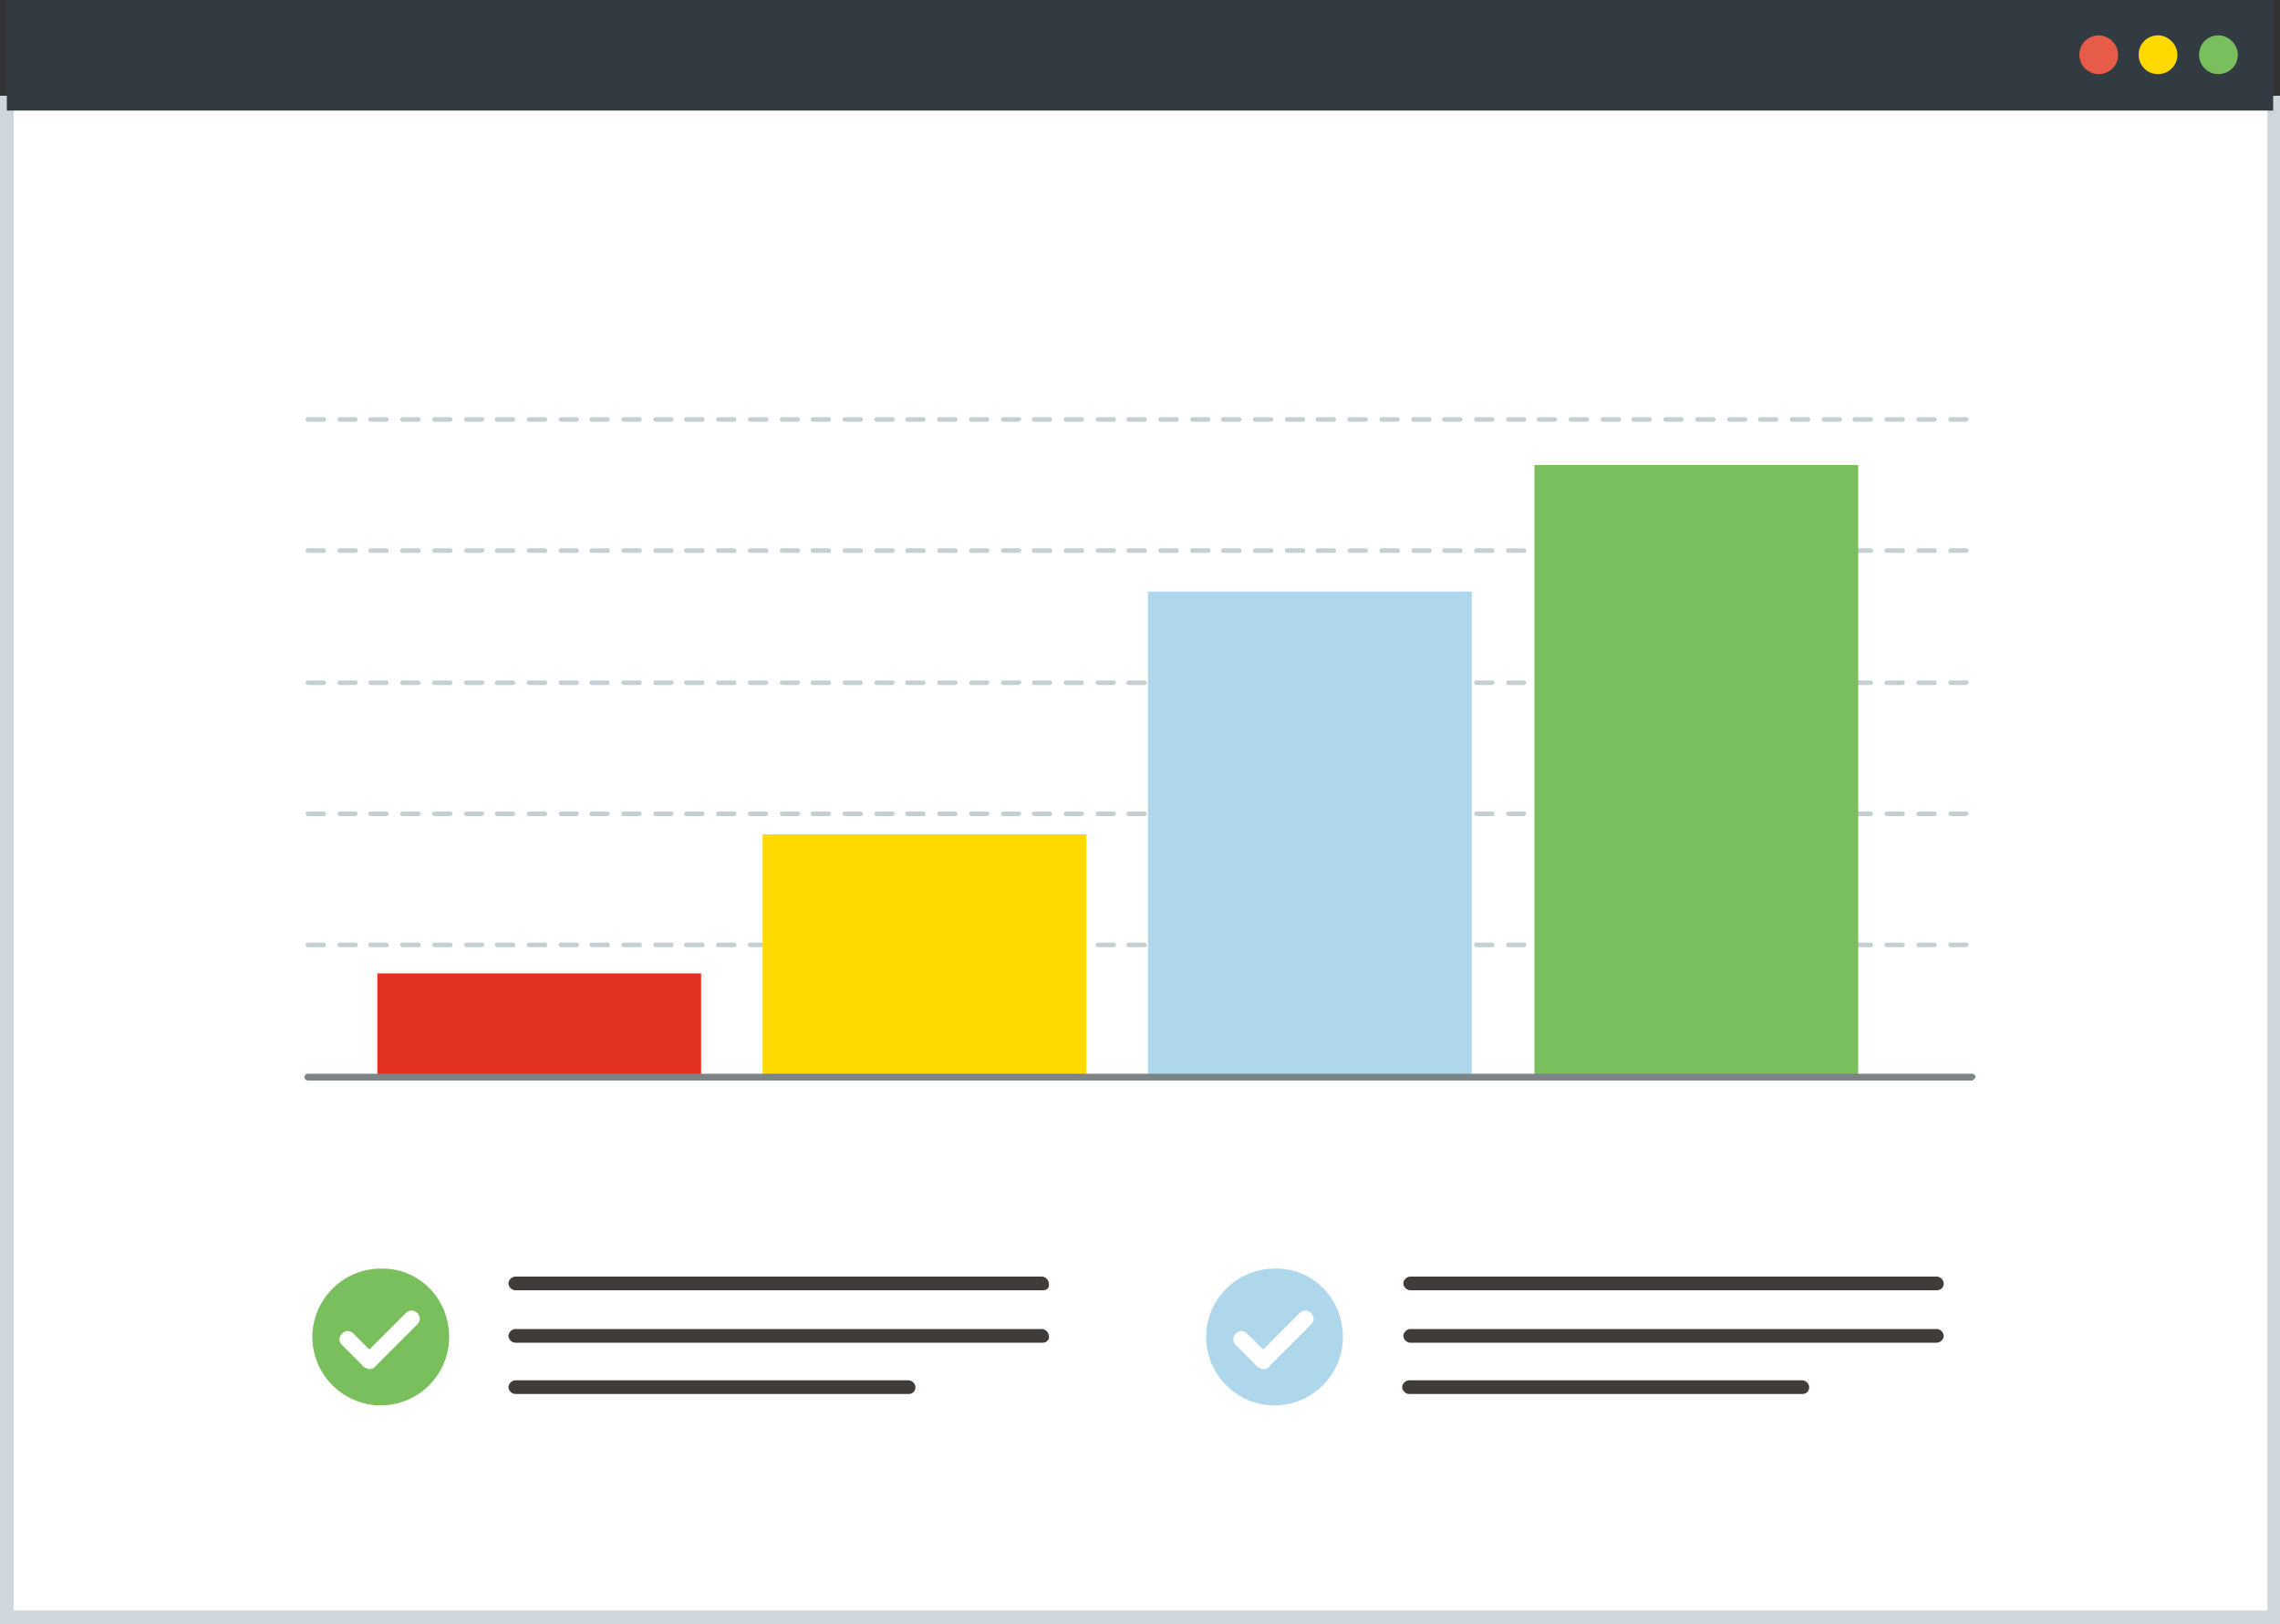 <?xml version="1.0" encoding="utf-8"?>
<!-- Generator: Adobe Illustrator 27.2.0, SVG Export Plug-In . SVG Version: 6.00 Build 0)  -->
<svg version="1.1" id="レイヤー_1" xmlns="http://www.w3.org/2000/svg" xmlns:xlink="http://www.w3.org/1999/xlink" x="0px"
	 y="0px" width="200px" height="142.5px" viewBox="0 0 200 142.5" style="enable-background:new 0 0 200 142.5;"
	 xml:space="preserve">
<rect x="0" y="0" width="200" height="142.5" fill="#333333" stroke="none"/>
<style type="text/css">
	.st0{fill:#3F3C39;}
	.st1{fill:#FFFFFF;}
	.st2{fill:#7ABF5D;}
	.st3{fill:#CED7DC;}
	.st4{fill:#313B41;}
	.st5{fill:#E75B49;}
	.st6{fill:#FFD900;}
	.st7{fill:#C5CFD2;}
	.st8{fill:#E2321F;}
	.st9{fill:#AFD7EC;}
	.st10{fill:#7C8488;}
</style>
<path class="st0" d="M91.5,113.7H45.2c-0.3,0-0.6-0.3-0.6-0.6c0-0.3,0.3-0.6,0.6-0.6h46.2c0.3,0,0.6,0.3,0.6,0.6
	C92.1,113.4,91.8,113.7,91.5,113.7"/>
<path class="st0" d="M91.5,118.2H45.2c-0.3,0-0.6-0.3-0.6-0.6c0-0.3,0.3-0.6,0.6-0.6h46.2c0.3,0,0.6,0.3,0.6,0.6
	C92.1,117.9,91.8,118.2,91.5,118.2"/>
<path class="st0" d="M79.7,122.7H45.2c-0.3,0-0.6-0.3-0.6-0.6c0-0.3,0.3-0.6,0.6-0.6h34.5c0.3,0,0.6,0.3,0.6,0.6
	C80.3,122.5,80.1,122.7,79.7,122.7"/>
<path class="st0" d="M39.4,117.7c0,3.3-2.7,6-6,6c-3.3,0-6-2.7-6-6c0-3.3,2.7-6,6-6C36.7,111.7,39.4,114.4,39.4,117.7"/>
<path class="st1" d="M32.4,120.6c-0.2,0-0.3-0.1-0.5-0.2l-1.9-1.9c-0.3-0.3-0.3-0.7,0-1c0.3-0.3,0.7-0.3,1,0l1.9,1.9
	c0.3,0.3,0.3,0.7,0,1C32.7,120.5,32.6,120.6,32.4,120.6"/>
<path class="st1" d="M32.4,120.6c-0.2,0-0.3-0.1-0.5-0.2c-0.3-0.3-0.3-0.7,0-1l3.7-3.7c0.3-0.3,0.7-0.3,1,0c0.3,0.3,0.3,0.7,0,1
	l-3.7,3.7C32.7,120.5,32.6,120.6,32.4,120.6"/>
<path class="st0" d="M169.9,113.7h-46.2c-0.3,0-0.6-0.3-0.6-0.6c0-0.3,0.3-0.6,0.6-0.6h46.2c0.3,0,0.6,0.3,0.6,0.6
	C170.5,113.4,170.2,113.7,169.9,113.7"/>
<path class="st0" d="M169.9,118.2h-46.2c-0.3,0-0.6-0.3-0.6-0.6c0-0.3,0.3-0.6,0.6-0.6h46.2c0.3,0,0.6,0.3,0.6,0.6
	C170.5,117.9,170.2,118.2,169.9,118.2"/>
<path class="st0" d="M158.1,122.7h-34.5c-0.3,0-0.6-0.3-0.6-0.6c0-0.3,0.3-0.6,0.6-0.6h34.5c0.3,0,0.6,0.3,0.6,0.6
	C158.7,122.5,158.5,122.7,158.1,122.7"/>
<path class="st2" d="M117.8,117.7c0,3.3-2.7,6-6,6c-3.3,0-6-2.7-6-6c0-3.3,2.7-6,6-6C115.1,111.7,117.8,114.4,117.8,117.7"/>
<path class="st1" d="M110.8,120.6c-0.2,0-0.3-0.1-0.5-0.2l-1.9-1.9c-0.3-0.3-0.3-0.7,0-1c0.3-0.3,0.7-0.3,1,0l1.9,1.9
	c0.3,0.3,0.3,0.7,0,1C111.2,120.5,111,120.6,110.8,120.6"/>
<path class="st1" d="M110.8,120.6c-0.2,0-0.3-0.1-0.5-0.2c-0.3-0.3-0.3-0.7,0-1l3.7-3.7c0.3-0.3,0.7-0.3,1,0c0.3,0.3,0.3,0.7,0,1
	l-3.7,3.7C111.2,120.5,111,120.6,110.8,120.6"/>
<rect x="0.6" y="9" class="st1" width="198.8" height="132.9"/>
<path class="st3" d="M200,142.5H0V8.4h200V142.5z M1.2,141.3h197.7V9.6H1.2V141.3z"/>
<rect x="0.6" class="st4" width="198.8" height="9.7"/>
<path class="st5" d="M185.8,4.8c0,1-0.8,1.7-1.7,1.7c-1,0-1.7-0.8-1.7-1.7c0-1,0.8-1.7,1.7-1.7C185,3.1,185.8,3.9,185.8,4.8"/>
<path class="st6" d="M191,4.8c0,1-0.8,1.7-1.7,1.7c-1,0-1.7-0.8-1.7-1.7c0-1,0.8-1.7,1.7-1.7C190.2,3.1,191,3.9,191,4.8"/>
<path class="st2" d="M196.3,4.8c0,1-0.8,1.7-1.7,1.7c-1,0-1.7-0.8-1.7-1.7c0-1,0.8-1.7,1.7-1.7C195.5,3.1,196.3,3.9,196.3,4.8"/>
<path class="st7" d="M172.5,37h-1.4c-0.1,0-0.2-0.1-0.2-0.2c0-0.1,0.1-0.2,0.2-0.2h1.4c0.1,0,0.2,0.1,0.2,0.2
	C172.6,36.9,172.5,37,172.5,37 M169.7,37h-1.4c-0.1,0-0.2-0.1-0.2-0.2c0-0.1,0.1-0.2,0.2-0.2h1.4c0.1,0,0.2,0.1,0.2,0.2
	C169.9,36.9,169.8,37,169.7,37 M166.9,37h-1.4c-0.1,0-0.2-0.1-0.2-0.2c0-0.1,0.1-0.2,0.2-0.2h1.4c0.1,0,0.2,0.1,0.2,0.2
	C167.1,36.9,167,37,166.9,37 M164.1,37h-1.4c-0.1,0-0.2-0.1-0.2-0.2c0-0.1,0.1-0.2,0.2-0.2h1.4c0.1,0,0.2,0.1,0.2,0.2
	C164.3,36.9,164.2,37,164.1,37 M161.4,37H160c-0.1,0-0.2-0.1-0.2-0.2c0-0.1,0.1-0.2,0.2-0.2h1.4c0.1,0,0.2,0.1,0.2,0.2
	C161.5,36.9,161.5,37,161.4,37 M158.6,37h-1.4c-0.1,0-0.2-0.1-0.2-0.2c0-0.1,0.1-0.2,0.2-0.2h1.4c0.1,0,0.2,0.1,0.2,0.2
	C158.8,36.9,158.7,37,158.6,37 M155.8,37h-1.4c-0.1,0-0.2-0.1-0.2-0.2c0-0.1,0.1-0.2,0.2-0.2h1.4c0.1,0,0.2,0.1,0.2,0.2
	C156,36.9,155.9,37,155.8,37 M153.1,37h-1.4c-0.1,0-0.2-0.1-0.2-0.2c0-0.1,0.1-0.2,0.2-0.2h1.4c0.1,0,0.2,0.1,0.2,0.2
	C153.2,36.9,153.2,37,153.1,37 M150.3,37h-1.4c-0.1,0-0.2-0.1-0.2-0.2c0-0.1,0.1-0.2,0.2-0.2h1.4c0.1,0,0.2,0.1,0.2,0.2
	C150.5,36.9,150.4,37,150.3,37 M147.5,37h-1.4c-0.1,0-0.2-0.1-0.2-0.2c0-0.1,0.1-0.2,0.2-0.2h1.4c0.1,0,0.2,0.1,0.2,0.2
	C147.7,36.9,147.6,37,147.5,37 M144.7,37h-1.4c-0.1,0-0.2-0.1-0.2-0.2c0-0.1,0.1-0.2,0.2-0.2h1.4c0.1,0,0.2,0.1,0.2,0.2
	C144.9,36.9,144.8,37,144.7,37 M142,37h-1.4c-0.1,0-0.2-0.1-0.2-0.2c0-0.1,0.1-0.2,0.2-0.2h1.4c0.1,0,0.2,0.1,0.2,0.2
	C142.2,36.9,142.1,37,142,37 M139.2,37h-1.4c-0.1,0-0.2-0.1-0.2-0.2c0-0.1,0.1-0.2,0.2-0.2h1.4c0.1,0,0.2,0.1,0.2,0.2
	C139.4,36.9,139.3,37,139.2,37 M136.4,37h-1.4c-0.1,0-0.2-0.1-0.2-0.2c0-0.1,0.1-0.2,0.2-0.2h1.4c0.1,0,0.2,0.1,0.2,0.2
	C136.6,36.9,136.5,37,136.4,37 M133.7,37h-1.4c-0.1,0-0.2-0.1-0.2-0.2c0-0.1,0.1-0.2,0.2-0.2h1.4c0.1,0,0.2,0.1,0.2,0.2
	C133.8,36.9,133.8,37,133.7,37 M130.9,37h-1.4c-0.1,0-0.2-0.1-0.2-0.2c0-0.1,0.1-0.2,0.2-0.2h1.4c0.1,0,0.2,0.1,0.2,0.2
	C131.1,36.9,131,37,130.9,37 M128.1,37h-1.4c-0.1,0-0.2-0.1-0.2-0.2c0-0.1,0.1-0.2,0.2-0.2h1.4c0.1,0,0.2,0.1,0.2,0.2
	C128.3,36.9,128.2,37,128.1,37 M125.4,37H124c-0.1,0-0.2-0.1-0.2-0.2c0-0.1,0.1-0.2,0.2-0.2h1.4c0.1,0,0.2,0.1,0.2,0.2
	C125.5,36.9,125.5,37,125.4,37 M122.6,37h-1.4c-0.1,0-0.2-0.1-0.2-0.2c0-0.1,0.1-0.2,0.2-0.2h1.4c0.1,0,0.2,0.1,0.2,0.2
	C122.8,36.9,122.7,37,122.6,37 M119.8,37h-1.4c-0.1,0-0.2-0.1-0.2-0.2c0-0.1,0.1-0.2,0.2-0.2h1.4c0.1,0,0.2,0.1,0.2,0.2
	C120,36.9,119.9,37,119.8,37 M117,37h-1.4c-0.1,0-0.2-0.1-0.2-0.2c0-0.1,0.1-0.2,0.2-0.2h1.4c0.1,0,0.2,0.1,0.2,0.2
	C117.2,36.9,117.1,37,117,37 M114.3,37h-1.4c-0.1,0-0.2-0.1-0.2-0.2c0-0.1,0.1-0.2,0.2-0.2h1.4c0.1,0,0.2,0.1,0.2,0.2
	C114.5,36.9,114.4,37,114.3,37 M111.5,37h-1.4c-0.1,0-0.2-0.1-0.2-0.2c0-0.1,0.1-0.2,0.2-0.2h1.4c0.1,0,0.2,0.1,0.2,0.2
	C111.7,36.9,111.6,37,111.5,37 M108.7,37h-1.4c-0.1,0-0.2-0.1-0.2-0.2c0-0.1,0.1-0.2,0.2-0.2h1.4c0.1,0,0.2,0.1,0.2,0.2
	C108.9,36.9,108.8,37,108.7,37 M106,37h-1.4c-0.1,0-0.2-0.1-0.2-0.2c0-0.1,0.1-0.2,0.2-0.2h1.4c0.1,0,0.2,0.1,0.2,0.2
	C106.1,36.9,106.1,37,106,37 M103.2,37h-1.4c-0.1,0-0.2-0.1-0.2-0.2c0-0.1,0.1-0.2,0.2-0.2h1.4c0.1,0,0.2,0.1,0.2,0.2
	C103.4,36.9,103.3,37,103.2,37 M100.4,37L100.4,37H99c-0.1,0-0.2-0.1-0.2-0.2c0-0.1,0.1-0.2,0.2-0.2h1.4c0.1,0,0.2,0.1,0.2,0.2
	C100.6,36.9,100.5,37,100.4,37 M97.7,37h-1.4c-0.1,0-0.2-0.1-0.2-0.2c0-0.1,0.1-0.2,0.2-0.2h1.4c0.1,0,0.2,0.1,0.2,0.2
	C97.8,36.9,97.8,37,97.7,37 M94.9,37h-1.4c-0.1,0-0.2-0.1-0.2-0.2c0-0.1,0.1-0.2,0.2-0.2h1.4c0.1,0,0.2,0.1,0.2,0.2
	C95.1,36.9,95,37,94.9,37 M92.1,37h-1.4c-0.1,0-0.2-0.1-0.2-0.2c0-0.1,0.1-0.2,0.2-0.2h1.4c0.1,0,0.2,0.1,0.2,0.2
	C92.3,36.9,92.2,37,92.1,37 M89.3,37H88c-0.1,0-0.2-0.1-0.2-0.2c0-0.1,0.1-0.2,0.2-0.2h1.4c0.1,0,0.2,0.1,0.2,0.2
	C89.5,36.9,89.4,37,89.3,37 M86.6,37h-1.4c-0.1,0-0.2-0.1-0.2-0.2c0-0.1,0.1-0.2,0.2-0.2h1.4c0.1,0,0.2,0.1,0.2,0.2
	C86.7,36.9,86.7,37,86.6,37 M83.8,37h-1.4c-0.1,0-0.2-0.1-0.2-0.2c0-0.1,0.1-0.2,0.2-0.2h1.4c0.1,0,0.2,0.1,0.2,0.2
	C84,36.9,83.9,37,83.8,37 M81,37h-1.4c-0.1,0-0.2-0.1-0.2-0.2c0-0.1,0.1-0.2,0.2-0.2H81c0.1,0,0.2,0.1,0.2,0.2
	C81.2,36.9,81.1,37,81,37 M78.3,37h-1.4c-0.1,0-0.2-0.1-0.2-0.2c0-0.1,0.1-0.2,0.2-0.2h1.4c0.1,0,0.2,0.1,0.2,0.2
	C78.4,36.9,78.4,37,78.3,37 M75.5,37h-1.4c-0.1,0-0.2-0.1-0.2-0.2c0-0.1,0.1-0.2,0.2-0.2h1.4c0.1,0,0.2,0.1,0.2,0.2
	C75.7,36.9,75.6,37,75.5,37 M72.7,37h-1.4c-0.1,0-0.2-0.1-0.2-0.2c0-0.1,0.1-0.2,0.2-0.2h1.4c0.1,0,0.2,0.1,0.2,0.2
	C72.9,36.9,72.8,37,72.7,37 M70,37h-1.4c-0.1,0-0.2-0.1-0.2-0.2c0-0.1,0.1-0.2,0.2-0.2H70c0.1,0,0.2,0.1,0.2,0.2
	C70.1,36.9,70.1,37,70,37 M67.2,37h-1.4c-0.1,0-0.2-0.1-0.2-0.2c0-0.1,0.1-0.2,0.2-0.2h1.4c0.1,0,0.2,0.1,0.2,0.2
	C67.4,36.9,67.3,37,67.2,37 M64.4,37H63c-0.1,0-0.2-0.1-0.2-0.2c0-0.1,0.1-0.2,0.2-0.2h1.4c0.1,0,0.2,0.1,0.2,0.2
	C64.6,36.9,64.5,37,64.4,37 M61.6,37h-1.4c-0.1,0-0.2-0.1-0.2-0.2c0-0.1,0.1-0.2,0.2-0.2h1.4c0.1,0,0.2,0.1,0.2,0.2
	C61.8,36.9,61.7,37,61.6,37 M58.9,37h-1.4c-0.1,0-0.2-0.1-0.2-0.2c0-0.1,0.1-0.2,0.2-0.2h1.4c0.1,0,0.2,0.1,0.2,0.2
	C59,36.9,59,37,58.9,37 M56.1,37h-1.4c-0.1,0-0.2-0.1-0.2-0.2c0-0.1,0.1-0.2,0.2-0.2h1.4c0.1,0,0.2,0.1,0.2,0.2
	C56.3,36.9,56.2,37,56.1,37 M53.3,37h-1.4c-0.1,0-0.2-0.1-0.2-0.2c0-0.1,0.1-0.2,0.2-0.2h1.4c0.1,0,0.2,0.1,0.2,0.2
	C53.5,36.9,53.4,37,53.3,37 M50.6,37h-1.4c-0.1,0-0.2-0.1-0.2-0.2c0-0.1,0.1-0.2,0.2-0.2h1.4c0.1,0,0.2,0.1,0.2,0.2
	C50.7,36.9,50.7,37,50.6,37 M47.8,37h-1.4c-0.1,0-0.2-0.1-0.2-0.2c0-0.1,0.1-0.2,0.2-0.2h1.4c0.1,0,0.2,0.1,0.2,0.2
	C48,36.9,47.9,37,47.8,37 M45,37h-1.4c-0.1,0-0.2-0.1-0.2-0.2c0-0.1,0.1-0.2,0.2-0.2H45c0.1,0,0.2,0.1,0.2,0.2
	C45.2,36.9,45.1,37,45,37 M42.3,37h-1.4c-0.1,0-0.2-0.1-0.2-0.2c0-0.1,0.1-0.2,0.2-0.2h1.4c0.1,0,0.2,0.1,0.2,0.2
	C42.4,36.9,42.3,37,42.3,37 M39.5,37h-1.4c-0.1,0-0.2-0.1-0.2-0.2c0-0.1,0.1-0.2,0.2-0.2h1.4c0.1,0,0.2,0.1,0.2,0.2
	C39.7,36.9,39.6,37,39.5,37 M36.7,37h-1.4c-0.1,0-0.2-0.1-0.2-0.2c0-0.1,0.1-0.2,0.2-0.2h1.4c0.1,0,0.2,0.1,0.2,0.2
	C36.9,36.9,36.8,37,36.7,37 M33.9,37h-1.4c-0.1,0-0.2-0.1-0.2-0.2c0-0.1,0.1-0.2,0.2-0.2h1.4c0.1,0,0.2,0.1,0.2,0.2
	C34.1,36.9,34,37,33.9,37 M31.2,37h-1.4c-0.1,0-0.2-0.1-0.2-0.2c0-0.1,0.1-0.2,0.2-0.2h1.4c0.1,0,0.2,0.1,0.2,0.2
	C31.3,36.9,31.3,37,31.2,37 M28.4,37H27c-0.1,0-0.2-0.1-0.2-0.2c0-0.1,0.1-0.2,0.2-0.2h1.4c0.1,0,0.2,0.1,0.2,0.2
	C28.6,36.9,28.5,37,28.4,37"/>
<path class="st7" d="M172.5,48.5h-1.4c-0.1,0-0.2-0.1-0.2-0.2c0-0.1,0.1-0.2,0.2-0.2h1.4c0.1,0,0.2,0.1,0.2,0.2
	C172.6,48.5,172.5,48.5,172.5,48.5 M169.7,48.5h-1.4c-0.1,0-0.2-0.1-0.2-0.2c0-0.1,0.1-0.2,0.2-0.2h1.4c0.1,0,0.2,0.1,0.2,0.2
	C169.9,48.5,169.8,48.5,169.7,48.5 M166.9,48.5h-1.4c-0.1,0-0.2-0.1-0.2-0.2c0-0.1,0.1-0.2,0.2-0.2h1.4c0.1,0,0.2,0.1,0.2,0.2
	C167.1,48.5,167,48.5,166.9,48.5 M164.1,48.5h-1.4c-0.1,0-0.2-0.1-0.2-0.2c0-0.1,0.1-0.2,0.2-0.2h1.4c0.1,0,0.2,0.1,0.2,0.2
	C164.3,48.5,164.2,48.5,164.1,48.5 M161.4,48.5H160c-0.1,0-0.2-0.1-0.2-0.2c0-0.1,0.1-0.2,0.2-0.2h1.4c0.1,0,0.2,0.1,0.2,0.2
	C161.5,48.5,161.5,48.5,161.4,48.5 M158.6,48.5h-1.4c-0.1,0-0.2-0.1-0.2-0.2c0-0.1,0.1-0.2,0.2-0.2h1.4c0.1,0,0.2,0.1,0.2,0.2
	C158.8,48.5,158.7,48.5,158.6,48.5 M155.8,48.5h-1.4c-0.1,0-0.2-0.1-0.2-0.2c0-0.1,0.1-0.2,0.2-0.2h1.4c0.1,0,0.2,0.1,0.2,0.2
	C156,48.5,155.9,48.5,155.8,48.5 M153.1,48.5h-1.4c-0.1,0-0.2-0.1-0.2-0.2c0-0.1,0.1-0.2,0.2-0.2h1.4c0.1,0,0.2,0.1,0.2,0.2
	C153.2,48.5,153.2,48.5,153.1,48.5 M150.3,48.5h-1.4c-0.1,0-0.2-0.1-0.2-0.2c0-0.1,0.1-0.2,0.2-0.2h1.4c0.1,0,0.2,0.1,0.2,0.2
	C150.5,48.5,150.4,48.5,150.3,48.5 M147.5,48.5h-1.4c-0.1,0-0.2-0.1-0.2-0.2c0-0.1,0.1-0.2,0.2-0.2h1.4c0.1,0,0.2,0.1,0.2,0.2
	C147.7,48.5,147.6,48.5,147.5,48.5 M144.7,48.5h-1.4c-0.1,0-0.2-0.1-0.2-0.2c0-0.1,0.1-0.2,0.2-0.2h1.4c0.1,0,0.2,0.1,0.2,0.2
	C144.9,48.5,144.8,48.5,144.7,48.5 M142,48.5h-1.4c-0.1,0-0.2-0.1-0.2-0.2c0-0.1,0.1-0.2,0.2-0.2h1.4c0.1,0,0.2,0.1,0.2,0.2
	C142.2,48.5,142.1,48.5,142,48.5 M139.2,48.5h-1.4c-0.1,0-0.2-0.1-0.2-0.2c0-0.1,0.1-0.2,0.2-0.2h1.4c0.1,0,0.2,0.1,0.2,0.2
	C139.4,48.5,139.3,48.5,139.2,48.5 M136.4,48.5h-1.4c-0.1,0-0.2-0.1-0.2-0.2c0-0.1,0.1-0.2,0.2-0.2h1.4c0.1,0,0.2,0.1,0.2,0.2
	C136.6,48.5,136.5,48.5,136.4,48.5 M133.7,48.5h-1.4c-0.1,0-0.2-0.1-0.2-0.2c0-0.1,0.1-0.2,0.2-0.2h1.4c0.1,0,0.2,0.1,0.2,0.2
	C133.8,48.5,133.8,48.5,133.7,48.5 M130.9,48.5h-1.4c-0.1,0-0.2-0.1-0.2-0.2c0-0.1,0.1-0.2,0.2-0.2h1.4c0.1,0,0.2,0.1,0.2,0.2
	C131.1,48.5,131,48.5,130.9,48.5 M128.1,48.5h-1.4c-0.1,0-0.2-0.1-0.2-0.2c0-0.1,0.1-0.2,0.2-0.2h1.4c0.1,0,0.2,0.1,0.2,0.2
	C128.3,48.5,128.2,48.5,128.1,48.5 M125.4,48.5H124c-0.1,0-0.2-0.1-0.2-0.2c0-0.1,0.1-0.2,0.2-0.2h1.4c0.1,0,0.2,0.1,0.2,0.2
	C125.5,48.5,125.5,48.5,125.4,48.5 M122.6,48.5h-1.4c-0.1,0-0.2-0.1-0.2-0.2c0-0.1,0.1-0.2,0.2-0.2h1.4c0.1,0,0.2,0.1,0.2,0.2
	C122.8,48.5,122.7,48.5,122.6,48.5 M119.8,48.5h-1.4c-0.1,0-0.2-0.1-0.2-0.2c0-0.1,0.1-0.2,0.2-0.2h1.4c0.1,0,0.2,0.1,0.2,0.2
	C120,48.5,119.9,48.5,119.8,48.5 M117,48.5h-1.4c-0.1,0-0.2-0.1-0.2-0.2c0-0.1,0.1-0.2,0.2-0.2h1.4c0.1,0,0.2,0.1,0.2,0.2
	C117.2,48.5,117.1,48.5,117,48.5 M114.3,48.5h-1.4c-0.1,0-0.2-0.1-0.2-0.2c0-0.1,0.1-0.2,0.2-0.2h1.4c0.1,0,0.2,0.1,0.2,0.2
	C114.5,48.5,114.4,48.5,114.3,48.5 M111.5,48.5h-1.4c-0.1,0-0.2-0.1-0.2-0.2c0-0.1,0.1-0.2,0.2-0.2h1.4c0.1,0,0.2,0.1,0.2,0.2
	C111.7,48.5,111.6,48.5,111.5,48.5 M108.7,48.5h-1.4c-0.1,0-0.2-0.1-0.2-0.2c0-0.1,0.1-0.2,0.2-0.2h1.4c0.1,0,0.2,0.1,0.2,0.2
	C108.9,48.5,108.8,48.5,108.7,48.5 M106,48.5h-1.4c-0.1,0-0.2-0.1-0.2-0.2c0-0.1,0.1-0.2,0.2-0.2h1.4c0.1,0,0.2,0.1,0.2,0.2
	C106.1,48.5,106.1,48.5,106,48.5 M103.2,48.5h-1.4c-0.1,0-0.2-0.1-0.2-0.2c0-0.1,0.1-0.2,0.2-0.2h1.4c0.1,0,0.2,0.1,0.2,0.2
	C103.4,48.5,103.3,48.5,103.2,48.5 M100.4,48.5H99c-0.1,0-0.2-0.1-0.2-0.2c0-0.1,0.1-0.2,0.2-0.2h1.4c0.1,0,0.2,0.1,0.2,0.2
	C100.6,48.5,100.5,48.5,100.4,48.5 M97.7,48.5h-1.4c-0.1,0-0.2-0.1-0.2-0.2c0-0.1,0.1-0.2,0.2-0.2h1.4c0.1,0,0.2,0.1,0.2,0.2
	C97.8,48.5,97.8,48.5,97.7,48.5 M94.9,48.5h-1.4c-0.1,0-0.2-0.1-0.2-0.2c0-0.1,0.1-0.2,0.2-0.2h1.4c0.1,0,0.2,0.1,0.2,0.2
	C95.1,48.5,95,48.5,94.9,48.5 M92.1,48.5h-1.4c-0.1,0-0.2-0.1-0.2-0.2c0-0.1,0.1-0.2,0.2-0.2h1.4c0.1,0,0.2,0.1,0.2,0.2
	C92.3,48.5,92.2,48.5,92.1,48.5 M89.3,48.5H88c-0.1,0-0.2-0.1-0.2-0.2c0-0.1,0.1-0.2,0.2-0.2h1.4c0.1,0,0.2,0.1,0.2,0.2
	C89.5,48.5,89.4,48.5,89.3,48.5 M86.6,48.5h-1.4c-0.1,0-0.2-0.1-0.2-0.2c0-0.1,0.1-0.2,0.2-0.2h1.4c0.1,0,0.2,0.1,0.2,0.2
	C86.7,48.5,86.7,48.5,86.6,48.5 M83.8,48.5h-1.4c-0.1,0-0.2-0.1-0.2-0.2c0-0.1,0.1-0.2,0.2-0.2h1.4c0.1,0,0.2,0.1,0.2,0.2
	C84,48.5,83.9,48.5,83.8,48.5 M81,48.5h-1.4c-0.1,0-0.2-0.1-0.2-0.2c0-0.1,0.1-0.2,0.2-0.2H81c0.1,0,0.2,0.1,0.2,0.2
	C81.2,48.5,81.1,48.5,81,48.5 M78.3,48.5h-1.4c-0.1,0-0.2-0.1-0.2-0.2c0-0.1,0.1-0.2,0.2-0.2h1.4c0.1,0,0.2,0.1,0.2,0.2
	C78.4,48.5,78.4,48.5,78.3,48.5 M75.5,48.5h-1.4c-0.1,0-0.2-0.1-0.2-0.2c0-0.1,0.1-0.2,0.2-0.2h1.4c0.1,0,0.2,0.1,0.2,0.2
	C75.7,48.5,75.6,48.5,75.5,48.5 M72.7,48.5h-1.4c-0.1,0-0.2-0.1-0.2-0.2c0-0.1,0.1-0.2,0.2-0.2h1.4c0.1,0,0.2,0.1,0.2,0.2
	C72.9,48.5,72.8,48.5,72.7,48.5 M70,48.5h-1.4c-0.1,0-0.2-0.1-0.2-0.2c0-0.1,0.1-0.2,0.2-0.2H70c0.1,0,0.2,0.1,0.2,0.2
	C70.1,48.5,70.1,48.5,70,48.5 M67.2,48.5h-1.4c-0.1,0-0.2-0.1-0.2-0.2c0-0.1,0.1-0.2,0.2-0.2h1.4c0.1,0,0.2,0.1,0.2,0.2
	C67.4,48.5,67.3,48.5,67.2,48.5 M64.4,48.5H63c-0.1,0-0.2-0.1-0.2-0.2c0-0.1,0.1-0.2,0.2-0.2h1.4c0.1,0,0.2,0.1,0.2,0.2
	C64.6,48.5,64.5,48.5,64.4,48.5 M61.6,48.5h-1.4c-0.1,0-0.2-0.1-0.2-0.2c0-0.1,0.1-0.2,0.2-0.2h1.4c0.1,0,0.2,0.1,0.2,0.2
	C61.8,48.5,61.7,48.5,61.6,48.5 M58.9,48.5h-1.4c-0.1,0-0.2-0.1-0.2-0.2c0-0.1,0.1-0.2,0.2-0.2h1.4c0.1,0,0.2,0.1,0.2,0.2
	C59,48.5,59,48.5,58.9,48.5 M56.1,48.5h-1.4c-0.1,0-0.2-0.1-0.2-0.2c0-0.1,0.1-0.2,0.2-0.2h1.4c0.1,0,0.2,0.1,0.2,0.2
	C56.3,48.5,56.2,48.5,56.1,48.5 M53.3,48.5h-1.4c-0.1,0-0.2-0.1-0.2-0.2c0-0.1,0.1-0.2,0.2-0.2h1.4c0.1,0,0.2,0.1,0.2,0.2
	C53.5,48.5,53.4,48.5,53.3,48.5 M50.6,48.5h-1.4c-0.1,0-0.2-0.1-0.2-0.2c0-0.1,0.1-0.2,0.2-0.2h1.4c0.1,0,0.2,0.1,0.2,0.2
	C50.7,48.5,50.7,48.5,50.6,48.5 M47.8,48.5h-1.4c-0.1,0-0.2-0.1-0.2-0.2c0-0.1,0.1-0.2,0.2-0.2h1.4c0.1,0,0.2,0.1,0.2,0.2
	C48,48.5,47.9,48.5,47.8,48.5 M45,48.5h-1.4c-0.1,0-0.2-0.1-0.2-0.2c0-0.1,0.1-0.2,0.2-0.2H45c0.1,0,0.2,0.1,0.2,0.2
	C45.2,48.5,45.1,48.5,45,48.5 M42.3,48.5h-1.4c-0.1,0-0.2-0.1-0.2-0.2c0-0.1,0.1-0.2,0.2-0.2h1.4c0.1,0,0.2,0.1,0.2,0.2
	C42.4,48.5,42.3,48.5,42.3,48.5 M39.5,48.5h-1.4c-0.1,0-0.2-0.1-0.2-0.2c0-0.1,0.1-0.2,0.2-0.2h1.4c0.1,0,0.2,0.1,0.2,0.2
	C39.7,48.5,39.6,48.5,39.5,48.5 M36.7,48.5h-1.4c-0.1,0-0.2-0.1-0.2-0.2c0-0.1,0.1-0.2,0.2-0.2h1.4c0.1,0,0.2,0.1,0.2,0.2
	C36.9,48.5,36.8,48.5,36.7,48.5 M33.9,48.5h-1.4c-0.1,0-0.2-0.1-0.2-0.2c0-0.1,0.1-0.2,0.2-0.2h1.4c0.1,0,0.2,0.1,0.2,0.2
	C34.1,48.5,34,48.5,33.9,48.5 M31.2,48.5h-1.4c-0.1,0-0.2-0.1-0.2-0.2c0-0.1,0.1-0.2,0.2-0.2h1.4c0.1,0,0.2,0.1,0.2,0.2
	C31.3,48.5,31.3,48.5,31.2,48.5 M28.4,48.5H27c-0.1,0-0.2-0.1-0.2-0.2c0-0.1,0.1-0.2,0.2-0.2h1.4c0.1,0,0.2,0.1,0.2,0.2
	C28.6,48.5,28.5,48.5,28.4,48.5"/>
<path class="st7" d="M172.5,60.1h-1.4c-0.1,0-0.2-0.1-0.2-0.2c0-0.1,0.1-0.2,0.2-0.2h1.4c0.1,0,0.2,0.1,0.2,0.2
	C172.6,60,172.5,60.1,172.5,60.1 M169.7,60.1h-1.4c-0.1,0-0.2-0.1-0.2-0.2c0-0.1,0.1-0.2,0.2-0.2h1.4c0.1,0,0.2,0.1,0.2,0.2
	C169.9,60,169.8,60.1,169.7,60.1 M166.9,60.1h-1.4c-0.1,0-0.2-0.1-0.2-0.2c0-0.1,0.1-0.2,0.2-0.2h1.4c0.1,0,0.2,0.1,0.2,0.2
	C167.1,60,167,60.1,166.9,60.1 M164.1,60.1h-1.4c-0.1,0-0.2-0.1-0.2-0.2c0-0.1,0.1-0.2,0.2-0.2h1.4c0.1,0,0.2,0.1,0.2,0.2
	C164.3,60,164.2,60.1,164.1,60.1 M161.4,60.1H160c-0.1,0-0.2-0.1-0.2-0.2c0-0.1,0.1-0.2,0.2-0.2h1.4c0.1,0,0.2,0.1,0.2,0.2
	C161.5,60,161.5,60.1,161.4,60.1 M158.6,60.1h-1.4c-0.1,0-0.2-0.1-0.2-0.2c0-0.1,0.1-0.2,0.2-0.2h1.4c0.1,0,0.2,0.1,0.2,0.2
	C158.8,60,158.7,60.1,158.6,60.1 M155.8,60.1h-1.4c-0.1,0-0.2-0.1-0.2-0.2c0-0.1,0.1-0.2,0.2-0.2h1.4c0.1,0,0.2,0.1,0.2,0.2
	C156,60,155.9,60.1,155.8,60.1 M153.1,60.1h-1.4c-0.1,0-0.2-0.1-0.2-0.2c0-0.1,0.1-0.2,0.2-0.2h1.4c0.1,0,0.2,0.1,0.2,0.2
	C153.2,60,153.2,60.1,153.1,60.1 M150.3,60.1h-1.4c-0.1,0-0.2-0.1-0.2-0.2c0-0.1,0.1-0.2,0.2-0.2h1.4c0.1,0,0.2,0.1,0.2,0.2
	C150.5,60,150.4,60.1,150.3,60.1 M147.5,60.1h-1.4c-0.1,0-0.2-0.1-0.2-0.2c0-0.1,0.1-0.2,0.2-0.2h1.4c0.1,0,0.2,0.1,0.2,0.2
	C147.7,60,147.6,60.1,147.5,60.1 M144.7,60.1h-1.4c-0.1,0-0.2-0.1-0.2-0.2c0-0.1,0.1-0.2,0.2-0.2h1.4c0.1,0,0.2,0.1,0.2,0.2
	C144.9,60,144.8,60.1,144.7,60.1 M142,60.1h-1.4c-0.1,0-0.2-0.1-0.2-0.2c0-0.1,0.1-0.2,0.2-0.2h1.4c0.1,0,0.2,0.1,0.2,0.2
	C142.2,60,142.1,60.1,142,60.1 M139.2,60.1h-1.4c-0.1,0-0.2-0.1-0.2-0.2c0-0.1,0.1-0.2,0.2-0.2h1.4c0.1,0,0.2,0.1,0.2,0.2
	C139.4,60,139.3,60.1,139.2,60.1 M136.4,60.1h-1.4c-0.1,0-0.2-0.1-0.2-0.2c0-0.1,0.1-0.2,0.2-0.2h1.4c0.1,0,0.2,0.1,0.2,0.2
	C136.6,60,136.5,60.1,136.4,60.1 M133.7,60.1h-1.4c-0.1,0-0.2-0.1-0.2-0.2c0-0.1,0.1-0.2,0.2-0.2h1.4c0.1,0,0.2,0.1,0.2,0.2
	C133.8,60,133.8,60.1,133.7,60.1 M130.9,60.1h-1.4c-0.1,0-0.2-0.1-0.2-0.2c0-0.1,0.1-0.2,0.2-0.2h1.4c0.1,0,0.2,0.1,0.2,0.2
	C131.1,60,131,60.1,130.9,60.1 M128.1,60.1h-1.4c-0.1,0-0.2-0.1-0.2-0.2c0-0.1,0.1-0.2,0.2-0.2h1.4c0.1,0,0.2,0.1,0.2,0.2
	C128.3,60,128.2,60.1,128.1,60.1 M125.4,60.1H124c-0.1,0-0.2-0.1-0.2-0.2c0-0.1,0.1-0.2,0.2-0.2h1.4c0.1,0,0.2,0.1,0.2,0.2
	C125.5,60,125.5,60.1,125.4,60.1 M122.6,60.1h-1.4c-0.1,0-0.2-0.1-0.2-0.2c0-0.1,0.1-0.2,0.2-0.2h1.4c0.1,0,0.2,0.1,0.2,0.2
	C122.8,60,122.7,60.1,122.6,60.1 M119.8,60.1h-1.4c-0.1,0-0.2-0.1-0.2-0.2c0-0.1,0.1-0.2,0.2-0.2h1.4c0.1,0,0.2,0.1,0.2,0.2
	C120,60,119.9,60.1,119.8,60.1 M117,60.1h-1.4c-0.1,0-0.2-0.1-0.2-0.2c0-0.1,0.1-0.2,0.2-0.2h1.4c0.1,0,0.2,0.1,0.2,0.2
	C117.2,60,117.1,60.1,117,60.1 M114.3,60.1h-1.4c-0.1,0-0.2-0.1-0.2-0.2c0-0.1,0.1-0.2,0.2-0.2h1.4c0.1,0,0.2,0.1,0.2,0.2
	C114.5,60,114.4,60.1,114.3,60.1 M111.5,60.1h-1.4c-0.1,0-0.2-0.1-0.2-0.2c0-0.1,0.1-0.2,0.2-0.2h1.4c0.1,0,0.2,0.1,0.2,0.2
	C111.7,60,111.6,60.1,111.5,60.1 M108.7,60.1h-1.4c-0.1,0-0.2-0.1-0.2-0.2c0-0.1,0.1-0.2,0.2-0.2h1.4c0.1,0,0.2,0.1,0.2,0.2
	C108.9,60,108.8,60.1,108.7,60.1 M106,60.1h-1.4c-0.1,0-0.2-0.1-0.2-0.2c0-0.1,0.1-0.2,0.2-0.2h1.4c0.1,0,0.2,0.1,0.2,0.2
	C106.1,60,106.1,60.1,106,60.1 M103.2,60.1h-1.4c-0.1,0-0.2-0.1-0.2-0.2c0-0.1,0.1-0.2,0.2-0.2h1.4c0.1,0,0.2,0.1,0.2,0.2
	C103.4,60,103.3,60.1,103.2,60.1 M100.4,60.1H99c-0.1,0-0.2-0.1-0.2-0.2c0-0.1,0.1-0.2,0.2-0.2h1.4c0.1,0,0.2,0.1,0.2,0.2
	C100.6,60,100.5,60.1,100.4,60.1 M97.7,60.1h-1.4c-0.1,0-0.2-0.1-0.2-0.2c0-0.1,0.1-0.2,0.2-0.2h1.4c0.1,0,0.2,0.1,0.2,0.2
	C97.8,60,97.8,60.1,97.7,60.1 M94.9,60.1h-1.4c-0.1,0-0.2-0.1-0.2-0.2c0-0.1,0.1-0.2,0.2-0.2h1.4c0.1,0,0.2,0.1,0.2,0.2
	C95.1,60,95,60.1,94.9,60.1 M92.1,60.1h-1.4c-0.1,0-0.2-0.1-0.2-0.2c0-0.1,0.1-0.2,0.2-0.2h1.4c0.1,0,0.2,0.1,0.2,0.2
	C92.3,60,92.2,60.1,92.1,60.1 M89.3,60.1H88c-0.1,0-0.2-0.1-0.2-0.2c0-0.1,0.1-0.2,0.2-0.2h1.4c0.1,0,0.2,0.1,0.2,0.2
	C89.5,60,89.4,60.1,89.3,60.1 M86.6,60.1h-1.4c-0.1,0-0.2-0.1-0.2-0.2c0-0.1,0.1-0.2,0.2-0.2h1.4c0.1,0,0.2,0.1,0.2,0.2
	C86.7,60,86.7,60.1,86.6,60.1 M83.8,60.1h-1.4c-0.1,0-0.2-0.1-0.2-0.2c0-0.1,0.1-0.2,0.2-0.2h1.4c0.1,0,0.2,0.1,0.2,0.2
	C84,60,83.9,60.1,83.8,60.1 M81,60.1h-1.4c-0.1,0-0.2-0.1-0.2-0.2c0-0.1,0.1-0.2,0.2-0.2H81c0.1,0,0.2,0.1,0.2,0.2
	C81.2,60,81.1,60.1,81,60.1 M78.3,60.1h-1.4c-0.1,0-0.2-0.1-0.2-0.2c0-0.1,0.1-0.2,0.2-0.2h1.4c0.1,0,0.2,0.1,0.2,0.2
	C78.4,60,78.4,60.1,78.3,60.1 M75.5,60.1h-1.4c-0.1,0-0.2-0.1-0.2-0.2c0-0.1,0.1-0.2,0.2-0.2h1.4c0.1,0,0.2,0.1,0.2,0.2
	C75.7,60,75.6,60.1,75.5,60.1 M72.7,60.1h-1.4c-0.1,0-0.2-0.1-0.2-0.2c0-0.1,0.1-0.2,0.2-0.2h1.4c0.1,0,0.2,0.1,0.2,0.2
	C72.9,60,72.8,60.1,72.7,60.1 M70,60.1h-1.4c-0.1,0-0.2-0.1-0.2-0.2c0-0.1,0.1-0.2,0.2-0.2H70c0.1,0,0.2,0.1,0.2,0.2
	C70.1,60,70.1,60.1,70,60.1 M67.2,60.1h-1.4c-0.1,0-0.2-0.1-0.2-0.2c0-0.1,0.1-0.2,0.2-0.2h1.4c0.1,0,0.2,0.1,0.2,0.2
	C67.4,60,67.3,60.1,67.2,60.1 M64.4,60.1H63c-0.1,0-0.2-0.1-0.2-0.2c0-0.1,0.1-0.2,0.2-0.2h1.4c0.1,0,0.2,0.1,0.2,0.2
	C64.6,60,64.5,60.1,64.4,60.1 M61.6,60.1h-1.4c-0.1,0-0.2-0.1-0.2-0.2c0-0.1,0.1-0.2,0.2-0.2h1.4c0.1,0,0.2,0.1,0.2,0.2
	C61.8,60,61.7,60.1,61.6,60.1 M58.9,60.1h-1.4c-0.1,0-0.2-0.1-0.2-0.2c0-0.1,0.1-0.2,0.2-0.2h1.4c0.1,0,0.2,0.1,0.2,0.2
	C59,60,59,60.1,58.9,60.1 M56.1,60.1h-1.4c-0.1,0-0.2-0.1-0.2-0.2c0-0.1,0.1-0.2,0.2-0.2h1.4c0.1,0,0.2,0.1,0.2,0.2
	C56.3,60,56.2,60.1,56.1,60.1 M53.3,60.1h-1.4c-0.1,0-0.2-0.1-0.2-0.2c0-0.1,0.1-0.2,0.2-0.2h1.4c0.1,0,0.2,0.1,0.2,0.2
	C53.5,60,53.4,60.1,53.3,60.1 M50.6,60.1h-1.4c-0.1,0-0.2-0.1-0.2-0.2c0-0.1,0.1-0.2,0.2-0.2h1.4c0.1,0,0.2,0.1,0.2,0.2
	C50.7,60,50.7,60.1,50.6,60.1 M47.8,60.1h-1.4c-0.1,0-0.2-0.1-0.2-0.2c0-0.1,0.1-0.2,0.2-0.2h1.4c0.1,0,0.2,0.1,0.2,0.2
	C48,60,47.9,60.1,47.8,60.1 M45,60.1h-1.4c-0.1,0-0.2-0.1-0.2-0.2c0-0.1,0.1-0.2,0.2-0.2H45c0.1,0,0.2,0.1,0.2,0.2
	C45.2,60,45.1,60.1,45,60.1 M42.3,60.1h-1.4c-0.1,0-0.2-0.1-0.2-0.2c0-0.1,0.1-0.2,0.2-0.2h1.4c0.1,0,0.2,0.1,0.2,0.2
	C42.4,60,42.3,60.1,42.3,60.1 M39.5,60.1h-1.4c-0.1,0-0.2-0.1-0.2-0.2c0-0.1,0.1-0.2,0.2-0.2h1.4c0.1,0,0.2,0.1,0.2,0.2
	C39.7,60,39.6,60.1,39.5,60.1 M36.7,60.1h-1.4c-0.1,0-0.2-0.1-0.2-0.2c0-0.1,0.1-0.2,0.2-0.2h1.4c0.1,0,0.2,0.1,0.2,0.2
	C36.9,60,36.8,60.1,36.7,60.1 M33.9,60.1h-1.4c-0.1,0-0.2-0.1-0.2-0.2c0-0.1,0.1-0.2,0.2-0.2h1.4c0.1,0,0.2,0.1,0.2,0.2
	C34.1,60,34,60.1,33.9,60.1 M31.2,60.1h-1.4c-0.1,0-0.2-0.1-0.2-0.2c0-0.1,0.1-0.2,0.2-0.2h1.4c0.1,0,0.2,0.1,0.2,0.2
	C31.3,60,31.3,60.1,31.2,60.1 M28.4,60.1H27c-0.1,0-0.2-0.1-0.2-0.2c0-0.1,0.1-0.2,0.2-0.2h1.4c0.1,0,0.2,0.1,0.2,0.2
	C28.6,60,28.5,60.1,28.4,60.1"/>
<path class="st7" d="M172.5,71.6h-1.4c-0.1,0-0.2-0.1-0.2-0.2c0-0.1,0.1-0.2,0.2-0.2h1.4c0.1,0,0.2,0.1,0.2,0.2
	C172.6,71.5,172.5,71.6,172.5,71.6 M169.7,71.6h-1.4c-0.1,0-0.2-0.1-0.2-0.2c0-0.1,0.1-0.2,0.2-0.2h1.4c0.1,0,0.2,0.1,0.2,0.2
	C169.9,71.5,169.8,71.6,169.7,71.6 M166.9,71.6h-1.4c-0.1,0-0.2-0.1-0.2-0.2c0-0.1,0.1-0.2,0.2-0.2h1.4c0.1,0,0.2,0.1,0.2,0.2
	C167.1,71.5,167,71.6,166.9,71.6 M164.1,71.6h-1.4c-0.1,0-0.2-0.1-0.2-0.2c0-0.1,0.1-0.2,0.2-0.2h1.4c0.1,0,0.2,0.1,0.2,0.2
	C164.3,71.5,164.2,71.6,164.1,71.6 M161.4,71.6H160c-0.1,0-0.2-0.1-0.2-0.2c0-0.1,0.1-0.2,0.2-0.2h1.4c0.1,0,0.2,0.1,0.2,0.2
	C161.5,71.5,161.5,71.6,161.4,71.6 M158.6,71.6h-1.4c-0.1,0-0.2-0.1-0.2-0.2c0-0.1,0.1-0.2,0.2-0.2h1.4c0.1,0,0.2,0.1,0.2,0.2
	C158.8,71.5,158.7,71.6,158.6,71.6 M155.8,71.6h-1.4c-0.1,0-0.2-0.1-0.2-0.2c0-0.1,0.1-0.2,0.2-0.2h1.4c0.1,0,0.2,0.1,0.2,0.2
	C156,71.5,155.9,71.6,155.8,71.6 M153.1,71.6h-1.4c-0.1,0-0.2-0.1-0.2-0.2c0-0.1,0.1-0.2,0.2-0.2h1.4c0.1,0,0.2,0.1,0.2,0.2
	C153.2,71.5,153.2,71.6,153.1,71.6 M150.3,71.6h-1.4c-0.1,0-0.2-0.1-0.2-0.2c0-0.1,0.1-0.2,0.2-0.2h1.4c0.1,0,0.2,0.1,0.2,0.2
	C150.5,71.5,150.4,71.6,150.3,71.6 M147.5,71.6h-1.4c-0.1,0-0.2-0.1-0.2-0.2c0-0.1,0.1-0.2,0.2-0.2h1.4c0.1,0,0.2,0.1,0.2,0.2
	C147.7,71.5,147.6,71.6,147.5,71.6 M144.7,71.6h-1.4c-0.1,0-0.2-0.1-0.2-0.2c0-0.1,0.1-0.2,0.2-0.2h1.4c0.1,0,0.2,0.1,0.2,0.2
	C144.9,71.5,144.8,71.6,144.7,71.6 M142,71.6h-1.4c-0.1,0-0.2-0.1-0.2-0.2c0-0.1,0.1-0.2,0.2-0.2h1.4c0.1,0,0.2,0.1,0.2,0.2
	C142.2,71.5,142.1,71.6,142,71.6 M139.2,71.6h-1.4c-0.1,0-0.2-0.1-0.2-0.2c0-0.1,0.1-0.2,0.2-0.2h1.4c0.1,0,0.2,0.1,0.2,0.2
	C139.4,71.5,139.3,71.6,139.2,71.6 M136.4,71.6h-1.4c-0.1,0-0.2-0.1-0.2-0.2c0-0.1,0.1-0.2,0.2-0.2h1.4c0.1,0,0.2,0.1,0.2,0.2
	C136.6,71.5,136.5,71.6,136.4,71.6 M133.7,71.6h-1.4c-0.1,0-0.2-0.1-0.2-0.2c0-0.1,0.1-0.2,0.2-0.2h1.4c0.1,0,0.2,0.1,0.2,0.2
	C133.8,71.5,133.8,71.6,133.7,71.6 M130.9,71.6h-1.4c-0.1,0-0.2-0.1-0.2-0.2c0-0.1,0.1-0.2,0.2-0.2h1.4c0.1,0,0.2,0.1,0.2,0.2
	C131.1,71.5,131,71.6,130.9,71.6 M128.1,71.6h-1.4c-0.1,0-0.2-0.1-0.2-0.2c0-0.1,0.1-0.2,0.2-0.2h1.4c0.1,0,0.2,0.1,0.2,0.2
	C128.3,71.5,128.2,71.6,128.1,71.6 M125.4,71.6H124c-0.1,0-0.2-0.1-0.2-0.2c0-0.1,0.1-0.2,0.2-0.2h1.4c0.1,0,0.2,0.1,0.2,0.2
	C125.5,71.5,125.5,71.6,125.4,71.6 M122.6,71.6h-1.4c-0.1,0-0.2-0.1-0.2-0.2c0-0.1,0.1-0.2,0.2-0.2h1.4c0.1,0,0.2,0.1,0.2,0.2
	C122.8,71.5,122.7,71.6,122.6,71.6 M119.8,71.6h-1.4c-0.1,0-0.2-0.1-0.2-0.2c0-0.1,0.1-0.2,0.2-0.2h1.4c0.1,0,0.2,0.1,0.2,0.2
	C120,71.5,119.9,71.6,119.8,71.6 M117,71.6h-1.4c-0.1,0-0.2-0.1-0.2-0.2c0-0.1,0.1-0.2,0.2-0.2h1.4c0.1,0,0.2,0.1,0.2,0.2
	C117.2,71.5,117.1,71.6,117,71.6 M114.3,71.6h-1.4c-0.1,0-0.2-0.1-0.2-0.2c0-0.1,0.1-0.2,0.2-0.2h1.4c0.1,0,0.2,0.1,0.2,0.2
	C114.5,71.5,114.4,71.6,114.3,71.6 M111.5,71.6h-1.4c-0.1,0-0.2-0.1-0.2-0.2c0-0.1,0.1-0.2,0.2-0.2h1.4c0.1,0,0.2,0.1,0.2,0.2
	C111.7,71.5,111.6,71.6,111.5,71.6 M108.7,71.6h-1.4c-0.1,0-0.2-0.1-0.2-0.2c0-0.1,0.1-0.2,0.2-0.2h1.4c0.1,0,0.2,0.1,0.2,0.2
	C108.9,71.5,108.8,71.6,108.7,71.6 M106,71.6h-1.4c-0.1,0-0.2-0.1-0.2-0.2c0-0.1,0.1-0.2,0.2-0.2h1.4c0.1,0,0.2,0.1,0.2,0.2
	C106.1,71.5,106.1,71.6,106,71.6 M103.2,71.6h-1.4c-0.1,0-0.2-0.1-0.2-0.2c0-0.1,0.1-0.2,0.2-0.2h1.4c0.1,0,0.2,0.1,0.2,0.2
	C103.4,71.5,103.3,71.6,103.2,71.6 M100.4,71.6H99c-0.1,0-0.2-0.1-0.2-0.2c0-0.1,0.1-0.2,0.2-0.2h1.4c0.1,0,0.2,0.1,0.2,0.2
	C100.6,71.5,100.5,71.6,100.4,71.6 M97.7,71.6h-1.4c-0.1,0-0.2-0.1-0.2-0.2c0-0.1,0.1-0.2,0.2-0.2h1.4c0.1,0,0.2,0.1,0.2,0.2
	C97.8,71.5,97.8,71.6,97.7,71.6 M94.9,71.6h-1.4c-0.1,0-0.2-0.1-0.2-0.2c0-0.1,0.1-0.2,0.2-0.2h1.4c0.1,0,0.2,0.1,0.2,0.2
	C95.1,71.5,95,71.6,94.9,71.6 M92.1,71.6h-1.4c-0.1,0-0.2-0.1-0.2-0.2c0-0.1,0.1-0.2,0.2-0.2h1.4c0.1,0,0.2,0.1,0.2,0.2
	C92.3,71.5,92.2,71.6,92.1,71.6 M89.3,71.6H88c-0.1,0-0.2-0.1-0.2-0.2c0-0.1,0.1-0.2,0.2-0.2h1.4c0.1,0,0.2,0.1,0.2,0.2
	C89.5,71.5,89.4,71.6,89.3,71.6 M86.6,71.6h-1.4c-0.1,0-0.2-0.1-0.2-0.2c0-0.1,0.1-0.2,0.2-0.2h1.4c0.1,0,0.2,0.1,0.2,0.2
	C86.7,71.5,86.7,71.6,86.6,71.6 M83.8,71.6h-1.4c-0.1,0-0.2-0.1-0.2-0.2c0-0.1,0.1-0.2,0.2-0.2h1.4c0.1,0,0.2,0.1,0.2,0.2
	C84,71.5,83.9,71.6,83.8,71.6 M81,71.6h-1.4c-0.1,0-0.2-0.1-0.2-0.2c0-0.1,0.1-0.2,0.2-0.2H81c0.1,0,0.2,0.1,0.2,0.2
	C81.2,71.5,81.1,71.6,81,71.6 M78.3,71.6h-1.4c-0.1,0-0.2-0.1-0.2-0.2c0-0.1,0.1-0.2,0.2-0.2h1.4c0.1,0,0.2,0.1,0.2,0.2
	C78.4,71.5,78.4,71.6,78.3,71.6 M75.5,71.6h-1.4c-0.1,0-0.2-0.1-0.2-0.2c0-0.1,0.1-0.2,0.2-0.2h1.4c0.1,0,0.2,0.1,0.2,0.2
	C75.7,71.5,75.6,71.6,75.5,71.6 M72.7,71.6h-1.4c-0.1,0-0.2-0.1-0.2-0.2c0-0.1,0.1-0.2,0.2-0.2h1.4c0.1,0,0.2,0.1,0.2,0.2
	C72.9,71.5,72.8,71.6,72.7,71.6 M70,71.6h-1.4c-0.1,0-0.2-0.1-0.2-0.2c0-0.1,0.1-0.2,0.2-0.2H70c0.1,0,0.2,0.1,0.2,0.2
	C70.1,71.5,70.1,71.6,70,71.6 M67.2,71.6h-1.4c-0.1,0-0.2-0.1-0.2-0.2c0-0.1,0.1-0.2,0.2-0.2h1.4c0.1,0,0.2,0.1,0.2,0.2
	C67.4,71.5,67.3,71.6,67.2,71.6 M64.4,71.6H63c-0.1,0-0.2-0.1-0.2-0.2c0-0.1,0.1-0.2,0.2-0.2h1.4c0.1,0,0.2,0.1,0.2,0.2
	C64.6,71.5,64.5,71.6,64.4,71.6 M61.6,71.6h-1.4c-0.1,0-0.2-0.1-0.2-0.2c0-0.1,0.1-0.2,0.2-0.2h1.4c0.1,0,0.2,0.1,0.2,0.2
	C61.8,71.5,61.7,71.6,61.6,71.6 M58.9,71.6h-1.4c-0.1,0-0.2-0.1-0.2-0.2c0-0.1,0.1-0.2,0.2-0.2h1.4c0.1,0,0.2,0.1,0.2,0.2
	C59,71.5,59,71.6,58.9,71.6 M56.1,71.6h-1.4c-0.1,0-0.2-0.1-0.2-0.2c0-0.1,0.1-0.2,0.2-0.2h1.4c0.1,0,0.2,0.1,0.2,0.2
	C56.3,71.5,56.2,71.6,56.1,71.6 M53.3,71.6h-1.4c-0.1,0-0.2-0.1-0.2-0.2c0-0.1,0.1-0.2,0.2-0.2h1.4c0.1,0,0.2,0.1,0.2,0.2
	C53.5,71.5,53.4,71.6,53.3,71.6 M50.6,71.6h-1.4c-0.1,0-0.2-0.1-0.2-0.2c0-0.1,0.1-0.2,0.2-0.2h1.4c0.1,0,0.2,0.1,0.2,0.2
	C50.7,71.5,50.7,71.6,50.6,71.6 M47.8,71.6h-1.4c-0.1,0-0.2-0.1-0.2-0.2c0-0.1,0.1-0.2,0.2-0.2h1.4c0.1,0,0.2,0.1,0.2,0.2
	C48,71.5,47.9,71.6,47.8,71.6 M45,71.6h-1.4c-0.1,0-0.2-0.1-0.2-0.2c0-0.1,0.1-0.2,0.2-0.2H45c0.1,0,0.2,0.1,0.2,0.2
	C45.2,71.5,45.1,71.6,45,71.6 M42.3,71.6h-1.4c-0.1,0-0.2-0.1-0.2-0.2c0-0.1,0.1-0.2,0.2-0.2h1.4c0.1,0,0.2,0.1,0.2,0.2
	C42.4,71.5,42.3,71.6,42.3,71.6 M39.5,71.6h-1.4c-0.1,0-0.2-0.1-0.2-0.2c0-0.1,0.1-0.2,0.2-0.2h1.4c0.1,0,0.2,0.1,0.2,0.2
	C39.7,71.5,39.6,71.6,39.5,71.6 M36.7,71.6h-1.4c-0.1,0-0.2-0.1-0.2-0.2c0-0.1,0.1-0.2,0.2-0.2h1.4c0.1,0,0.2,0.1,0.2,0.2
	C36.9,71.5,36.8,71.6,36.7,71.6 M33.9,71.6h-1.4c-0.1,0-0.2-0.1-0.2-0.2c0-0.1,0.1-0.2,0.2-0.2h1.4c0.1,0,0.2,0.1,0.2,0.2
	C34.1,71.5,34,71.6,33.9,71.6 M31.2,71.6h-1.4c-0.1,0-0.2-0.1-0.2-0.2c0-0.1,0.1-0.2,0.2-0.2h1.4c0.1,0,0.2,0.1,0.2,0.2
	C31.3,71.5,31.3,71.6,31.2,71.6 M28.4,71.6H27c-0.1,0-0.2-0.1-0.2-0.2c0-0.1,0.1-0.2,0.2-0.2h1.4c0.1,0,0.2,0.1,0.2,0.2
	C28.6,71.5,28.5,71.6,28.4,71.6"/>
<path class="st7" d="M172.5,83.1h-1.4c-0.1,0-0.2-0.1-0.2-0.2c0-0.1,0.1-0.2,0.2-0.2h1.4c0.1,0,0.2,0.1,0.2,0.2
	C172.6,83.1,172.5,83.1,172.5,83.1 M169.7,83.1h-1.4c-0.1,0-0.2-0.1-0.2-0.2c0-0.1,0.1-0.2,0.2-0.2h1.4c0.1,0,0.2,0.1,0.2,0.2
	C169.9,83.1,169.8,83.1,169.7,83.1 M166.9,83.1h-1.4c-0.1,0-0.2-0.1-0.2-0.2c0-0.1,0.1-0.2,0.2-0.2h1.4c0.1,0,0.2,0.1,0.2,0.2
	C167.1,83.1,167,83.1,166.9,83.1 M164.1,83.1h-1.4c-0.1,0-0.2-0.1-0.2-0.2c0-0.1,0.1-0.2,0.2-0.2h1.4c0.1,0,0.2,0.1,0.2,0.2
	C164.3,83.1,164.2,83.1,164.1,83.1 M161.4,83.1H160c-0.1,0-0.2-0.1-0.2-0.2c0-0.1,0.1-0.2,0.2-0.2h1.4c0.1,0,0.2,0.1,0.2,0.2
	C161.5,83.1,161.5,83.1,161.4,83.1 M158.6,83.1h-1.4c-0.1,0-0.2-0.1-0.2-0.2c0-0.1,0.1-0.2,0.2-0.2h1.4c0.1,0,0.2,0.1,0.2,0.2
	C158.8,83.1,158.7,83.1,158.6,83.1 M155.8,83.1h-1.4c-0.1,0-0.2-0.1-0.2-0.2c0-0.1,0.1-0.2,0.2-0.2h1.4c0.1,0,0.2,0.1,0.2,0.2
	C156,83.1,155.9,83.1,155.8,83.1 M153.1,83.1h-1.4c-0.1,0-0.2-0.1-0.2-0.2c0-0.1,0.1-0.2,0.2-0.2h1.4c0.1,0,0.2,0.1,0.2,0.2
	C153.2,83.1,153.2,83.1,153.1,83.1 M150.3,83.1h-1.4c-0.1,0-0.2-0.1-0.2-0.2c0-0.1,0.1-0.2,0.2-0.2h1.4c0.1,0,0.2,0.1,0.2,0.2
	C150.5,83.1,150.4,83.1,150.3,83.1 M147.5,83.1h-1.4c-0.1,0-0.2-0.1-0.2-0.2c0-0.1,0.1-0.2,0.2-0.2h1.4c0.1,0,0.2,0.1,0.2,0.2
	C147.7,83.1,147.6,83.1,147.5,83.1 M144.7,83.1h-1.4c-0.1,0-0.2-0.1-0.2-0.2c0-0.1,0.1-0.2,0.2-0.2h1.4c0.1,0,0.2,0.1,0.2,0.2
	C144.9,83.1,144.8,83.1,144.7,83.1 M142,83.1h-1.4c-0.1,0-0.2-0.1-0.2-0.2c0-0.1,0.1-0.2,0.2-0.2h1.4c0.1,0,0.2,0.1,0.2,0.2
	C142.2,83.1,142.1,83.1,142,83.1 M139.2,83.1h-1.4c-0.1,0-0.2-0.1-0.2-0.2c0-0.1,0.1-0.2,0.2-0.2h1.4c0.1,0,0.2,0.1,0.2,0.2
	C139.4,83.1,139.3,83.1,139.2,83.1 M136.4,83.1h-1.4c-0.1,0-0.2-0.1-0.2-0.2c0-0.1,0.1-0.2,0.2-0.2h1.4c0.1,0,0.2,0.1,0.2,0.2
	C136.6,83.1,136.5,83.1,136.4,83.1 M133.7,83.1h-1.4c-0.1,0-0.2-0.1-0.2-0.2c0-0.1,0.1-0.2,0.2-0.2h1.4c0.1,0,0.2,0.1,0.2,0.2
	C133.8,83.1,133.8,83.1,133.7,83.1 M130.9,83.1h-1.4c-0.1,0-0.2-0.1-0.2-0.2c0-0.1,0.1-0.2,0.2-0.2h1.4c0.1,0,0.2,0.1,0.2,0.2
	C131.1,83.1,131,83.1,130.9,83.1 M128.1,83.1h-1.4c-0.1,0-0.2-0.1-0.2-0.2c0-0.1,0.1-0.2,0.2-0.2h1.4c0.1,0,0.2,0.1,0.2,0.2
	C128.3,83.1,128.2,83.1,128.1,83.1 M125.4,83.1H124c-0.1,0-0.2-0.1-0.2-0.2c0-0.1,0.1-0.2,0.2-0.2h1.4c0.1,0,0.2,0.1,0.2,0.2
	C125.5,83.1,125.5,83.1,125.4,83.1 M122.6,83.1h-1.4c-0.1,0-0.2-0.1-0.2-0.2c0-0.1,0.1-0.2,0.2-0.2h1.4c0.1,0,0.2,0.1,0.2,0.2
	C122.8,83.1,122.7,83.1,122.6,83.1 M119.8,83.1h-1.4c-0.1,0-0.2-0.1-0.2-0.2c0-0.1,0.1-0.2,0.2-0.2h1.4c0.1,0,0.2,0.1,0.2,0.2
	C120,83.1,119.9,83.1,119.8,83.1 M117,83.1h-1.4c-0.1,0-0.2-0.1-0.2-0.2c0-0.1,0.1-0.2,0.2-0.2h1.4c0.1,0,0.2,0.1,0.2,0.2
	C117.2,83.1,117.1,83.1,117,83.1 M114.3,83.1h-1.4c-0.1,0-0.2-0.1-0.2-0.2c0-0.1,0.1-0.2,0.2-0.2h1.4c0.1,0,0.2,0.1,0.2,0.2
	C114.5,83.1,114.4,83.1,114.3,83.1 M111.5,83.1h-1.4c-0.1,0-0.2-0.1-0.2-0.2c0-0.1,0.1-0.2,0.2-0.2h1.4c0.1,0,0.2,0.1,0.2,0.2
	C111.7,83.1,111.6,83.1,111.5,83.1 M108.7,83.1h-1.4c-0.1,0-0.2-0.1-0.2-0.2c0-0.1,0.1-0.2,0.2-0.2h1.4c0.1,0,0.2,0.1,0.2,0.2
	C108.9,83.1,108.8,83.1,108.7,83.1 M106,83.1h-1.4c-0.1,0-0.2-0.1-0.2-0.2c0-0.1,0.1-0.2,0.2-0.2h1.4c0.1,0,0.2,0.1,0.2,0.2
	C106.1,83.1,106.1,83.1,106,83.1 M103.2,83.1h-1.4c-0.1,0-0.2-0.1-0.2-0.2c0-0.1,0.1-0.2,0.2-0.2h1.4c0.1,0,0.2,0.1,0.2,0.2
	C103.4,83.1,103.3,83.1,103.2,83.1 M100.4,83.1H99c-0.1,0-0.2-0.1-0.2-0.2c0-0.1,0.1-0.2,0.2-0.2h1.4c0.1,0,0.2,0.1,0.2,0.2
	C100.6,83.1,100.5,83.1,100.4,83.1 M97.7,83.1h-1.4c-0.1,0-0.2-0.1-0.2-0.2c0-0.1,0.1-0.2,0.2-0.2h1.4c0.1,0,0.2,0.1,0.2,0.2
	C97.8,83.1,97.8,83.1,97.7,83.1 M94.9,83.1h-1.4c-0.1,0-0.2-0.1-0.2-0.2c0-0.1,0.1-0.2,0.2-0.2h1.4c0.1,0,0.2,0.1,0.2,0.2
	C95.1,83.1,95,83.1,94.9,83.1 M92.1,83.1h-1.4c-0.1,0-0.2-0.1-0.2-0.2c0-0.1,0.1-0.2,0.2-0.2h1.4c0.1,0,0.2,0.1,0.2,0.2
	C92.3,83.1,92.2,83.1,92.1,83.1 M89.3,83.1H88c-0.1,0-0.2-0.1-0.2-0.2c0-0.1,0.1-0.2,0.2-0.2h1.4c0.1,0,0.2,0.1,0.2,0.2
	C89.5,83.1,89.4,83.1,89.3,83.1 M86.6,83.1h-1.4c-0.1,0-0.2-0.1-0.2-0.2c0-0.1,0.1-0.2,0.2-0.2h1.4c0.1,0,0.2,0.1,0.2,0.2
	C86.7,83.1,86.7,83.1,86.6,83.1 M83.8,83.1h-1.4c-0.1,0-0.2-0.1-0.2-0.2c0-0.1,0.1-0.2,0.2-0.2h1.4c0.1,0,0.2,0.1,0.2,0.2
	C84,83.1,83.9,83.1,83.8,83.1 M81,83.1h-1.4c-0.1,0-0.2-0.1-0.2-0.2c0-0.1,0.1-0.2,0.2-0.2H81c0.1,0,0.2,0.1,0.2,0.2
	C81.2,83.1,81.1,83.1,81,83.1 M78.3,83.1h-1.4c-0.1,0-0.2-0.1-0.2-0.2c0-0.1,0.1-0.2,0.2-0.2h1.4c0.1,0,0.2,0.1,0.2,0.2
	C78.4,83.1,78.4,83.1,78.3,83.1 M75.5,83.1h-1.4c-0.1,0-0.2-0.1-0.2-0.2c0-0.1,0.1-0.2,0.2-0.2h1.4c0.1,0,0.2,0.1,0.2,0.2
	C75.7,83.1,75.6,83.1,75.5,83.1 M72.7,83.1h-1.4c-0.1,0-0.2-0.1-0.2-0.2c0-0.1,0.1-0.2,0.2-0.2h1.4c0.1,0,0.2,0.1,0.2,0.2
	C72.9,83.1,72.8,83.1,72.7,83.1 M70,83.1h-1.4c-0.1,0-0.2-0.1-0.2-0.2c0-0.1,0.1-0.2,0.2-0.2H70c0.1,0,0.2,0.1,0.2,0.2
	C70.1,83.1,70.1,83.1,70,83.1 M67.2,83.1h-1.4c-0.1,0-0.2-0.1-0.2-0.2c0-0.1,0.1-0.2,0.2-0.2h1.4c0.1,0,0.2,0.1,0.2,0.2
	C67.4,83.1,67.3,83.1,67.2,83.1 M64.4,83.1H63c-0.1,0-0.2-0.1-0.2-0.2c0-0.1,0.1-0.2,0.2-0.2h1.4c0.1,0,0.2,0.1,0.2,0.2
	C64.6,83.1,64.5,83.1,64.4,83.1 M61.6,83.1h-1.4c-0.1,0-0.2-0.1-0.2-0.2c0-0.1,0.1-0.2,0.2-0.2h1.4c0.1,0,0.2,0.1,0.2,0.2
	C61.8,83.1,61.7,83.1,61.6,83.1 M58.9,83.1h-1.4c-0.1,0-0.2-0.1-0.2-0.2c0-0.1,0.1-0.2,0.2-0.2h1.4c0.1,0,0.2,0.1,0.2,0.2
	C59,83.1,59,83.1,58.9,83.1 M56.1,83.1h-1.4c-0.1,0-0.2-0.1-0.2-0.2c0-0.1,0.1-0.2,0.2-0.2h1.4c0.1,0,0.2,0.1,0.2,0.2
	C56.3,83.1,56.2,83.1,56.1,83.1 M53.3,83.1h-1.4c-0.1,0-0.2-0.1-0.2-0.2c0-0.1,0.1-0.2,0.2-0.2h1.4c0.1,0,0.2,0.1,0.2,0.2
	C53.5,83.1,53.4,83.1,53.3,83.1 M50.6,83.1h-1.4c-0.1,0-0.2-0.1-0.2-0.2c0-0.1,0.1-0.2,0.2-0.2h1.4c0.1,0,0.2,0.1,0.2,0.2
	C50.7,83.1,50.7,83.1,50.6,83.1 M47.8,83.1h-1.4c-0.1,0-0.2-0.1-0.2-0.2c0-0.1,0.1-0.2,0.2-0.2h1.4c0.1,0,0.2,0.1,0.2,0.2
	C48,83.1,47.9,83.1,47.8,83.1 M45,83.1h-1.4c-0.1,0-0.2-0.1-0.2-0.2c0-0.1,0.1-0.2,0.2-0.2H45c0.1,0,0.2,0.1,0.2,0.2
	C45.2,83.1,45.1,83.1,45,83.1 M42.3,83.1h-1.4c-0.1,0-0.2-0.1-0.2-0.2c0-0.1,0.1-0.2,0.2-0.2h1.4c0.1,0,0.2,0.1,0.2,0.2
	C42.4,83.1,42.3,83.1,42.3,83.1 M39.5,83.1h-1.4c-0.1,0-0.2-0.1-0.2-0.2c0-0.1,0.1-0.2,0.2-0.2h1.4c0.1,0,0.2,0.1,0.2,0.2
	C39.7,83.1,39.6,83.1,39.5,83.1 M36.7,83.1h-1.4c-0.1,0-0.2-0.1-0.2-0.2c0-0.1,0.1-0.2,0.2-0.2h1.4c0.1,0,0.2,0.1,0.2,0.2
	C36.9,83.1,36.8,83.1,36.7,83.1 M33.9,83.1h-1.4c-0.1,0-0.2-0.1-0.2-0.2c0-0.1,0.1-0.2,0.2-0.2h1.4c0.1,0,0.2,0.1,0.2,0.2
	C34.1,83.1,34,83.1,33.9,83.1 M31.2,83.1h-1.4c-0.1,0-0.2-0.1-0.2-0.2c0-0.1,0.1-0.2,0.2-0.2h1.4c0.1,0,0.2,0.1,0.2,0.2
	C31.3,83.1,31.3,83.1,31.2,83.1 M28.4,83.1H27c-0.1,0-0.2-0.1-0.2-0.2c0-0.1,0.1-0.2,0.2-0.2h1.4c0.1,0,0.2,0.1,0.2,0.2
	C28.6,83.1,28.5,83.1,28.4,83.1"/>
<rect x="33.1" y="85.4" class="st8" width="28.4" height="9.1"/>
<rect x="66.9" y="73.2" class="st6" width="28.4" height="21.3"/>
<rect x="100.7" y="51.9" class="st9" width="28.4" height="42.7"/>
<rect x="134.6" y="40.8" class="st2" width="28.4" height="53.8"/>
<path class="st10" d="M173,94.8H27c-0.1,0-0.3-0.1-0.3-0.3c0-0.1,0.1-0.3,0.3-0.3h146c0.1,0,0.3,0.1,0.3,0.3
	C173.2,94.6,173.1,94.8,173,94.8"/>
<path class="st0" d="M91.5,113.2H45.2c-0.3,0-0.6-0.3-0.6-0.6c0-0.3,0.3-0.6,0.6-0.6h46.2c0.3,0,0.6,0.3,0.6,0.6
	C92.1,113,91.8,113.2,91.5,113.2"/>
<path class="st0" d="M91.5,117.8H45.2c-0.3,0-0.6-0.3-0.6-0.6c0-0.3,0.3-0.6,0.6-0.6h46.2c0.3,0,0.6,0.3,0.6,0.6
	C92.1,117.5,91.8,117.8,91.5,117.8"/>
<path class="st0" d="M79.7,122.3H45.2c-0.3,0-0.6-0.3-0.6-0.6c0-0.3,0.3-0.6,0.6-0.6h34.5c0.3,0,0.6,0.3,0.6,0.6
	C80.3,122,80.1,122.3,79.7,122.3"/>
<path class="st2" d="M39.4,117.3c0,3.3-2.7,6-6,6c-3.3,0-6-2.7-6-6c0-3.3,2.7-6,6-6C36.7,111.2,39.4,113.9,39.4,117.3"/>
<path class="st1" d="M32.4,120.1c-0.2,0-0.3-0.1-0.5-0.2l-1.9-1.9c-0.3-0.3-0.3-0.7,0-1c0.3-0.3,0.7-0.3,1,0l1.9,1.9
	c0.3,0.3,0.3,0.7,0,1C32.7,120.1,32.6,120.1,32.4,120.1"/>
<path class="st1" d="M32.4,120.1c-0.2,0-0.3-0.1-0.5-0.2c-0.3-0.3-0.3-0.7,0-1l3.7-3.7c0.3-0.3,0.7-0.3,1,0c0.3,0.3,0.3,0.7,0,1
	l-3.7,3.7C32.7,120.1,32.6,120.1,32.4,120.1"/>
<path class="st0" d="M169.9,113.2h-46.2c-0.3,0-0.6-0.3-0.6-0.6c0-0.3,0.3-0.6,0.6-0.6h46.2c0.3,0,0.6,0.3,0.6,0.6
	C170.5,113,170.2,113.2,169.9,113.2"/>
<path class="st0" d="M169.9,117.8h-46.2c-0.3,0-0.6-0.3-0.6-0.6c0-0.3,0.3-0.6,0.6-0.6h46.2c0.3,0,0.6,0.3,0.6,0.6
	C170.5,117.5,170.2,117.8,169.9,117.8"/>
<path class="st0" d="M158.1,122.3h-34.5c-0.3,0-0.6-0.3-0.6-0.6c0-0.3,0.3-0.6,0.6-0.6h34.5c0.3,0,0.6,0.3,0.6,0.6
	C158.7,122,158.5,122.3,158.1,122.3"/>
<path class="st9" d="M117.8,117.3c0,3.3-2.7,6-6,6c-3.3,0-6-2.7-6-6c0-3.3,2.7-6,6-6C115.1,111.2,117.8,113.9,117.8,117.3"/>
<path class="st1" d="M110.8,120.1c-0.2,0-0.3-0.1-0.5-0.2l-1.9-1.9c-0.3-0.3-0.3-0.7,0-1c0.3-0.3,0.7-0.3,1,0l1.9,1.9
	c0.3,0.3,0.3,0.7,0,1C111.2,120.1,111,120.1,110.8,120.1"/>
<path class="st1" d="M110.8,120.1c-0.2,0-0.3-0.1-0.5-0.2c-0.3-0.3-0.3-0.7,0-1l3.7-3.7c0.3-0.3,0.7-0.3,1,0c0.3,0.3,0.3,0.7,0,1
	l-3.7,3.7C111.2,120.1,111,120.1,110.8,120.1"/>
</svg>
